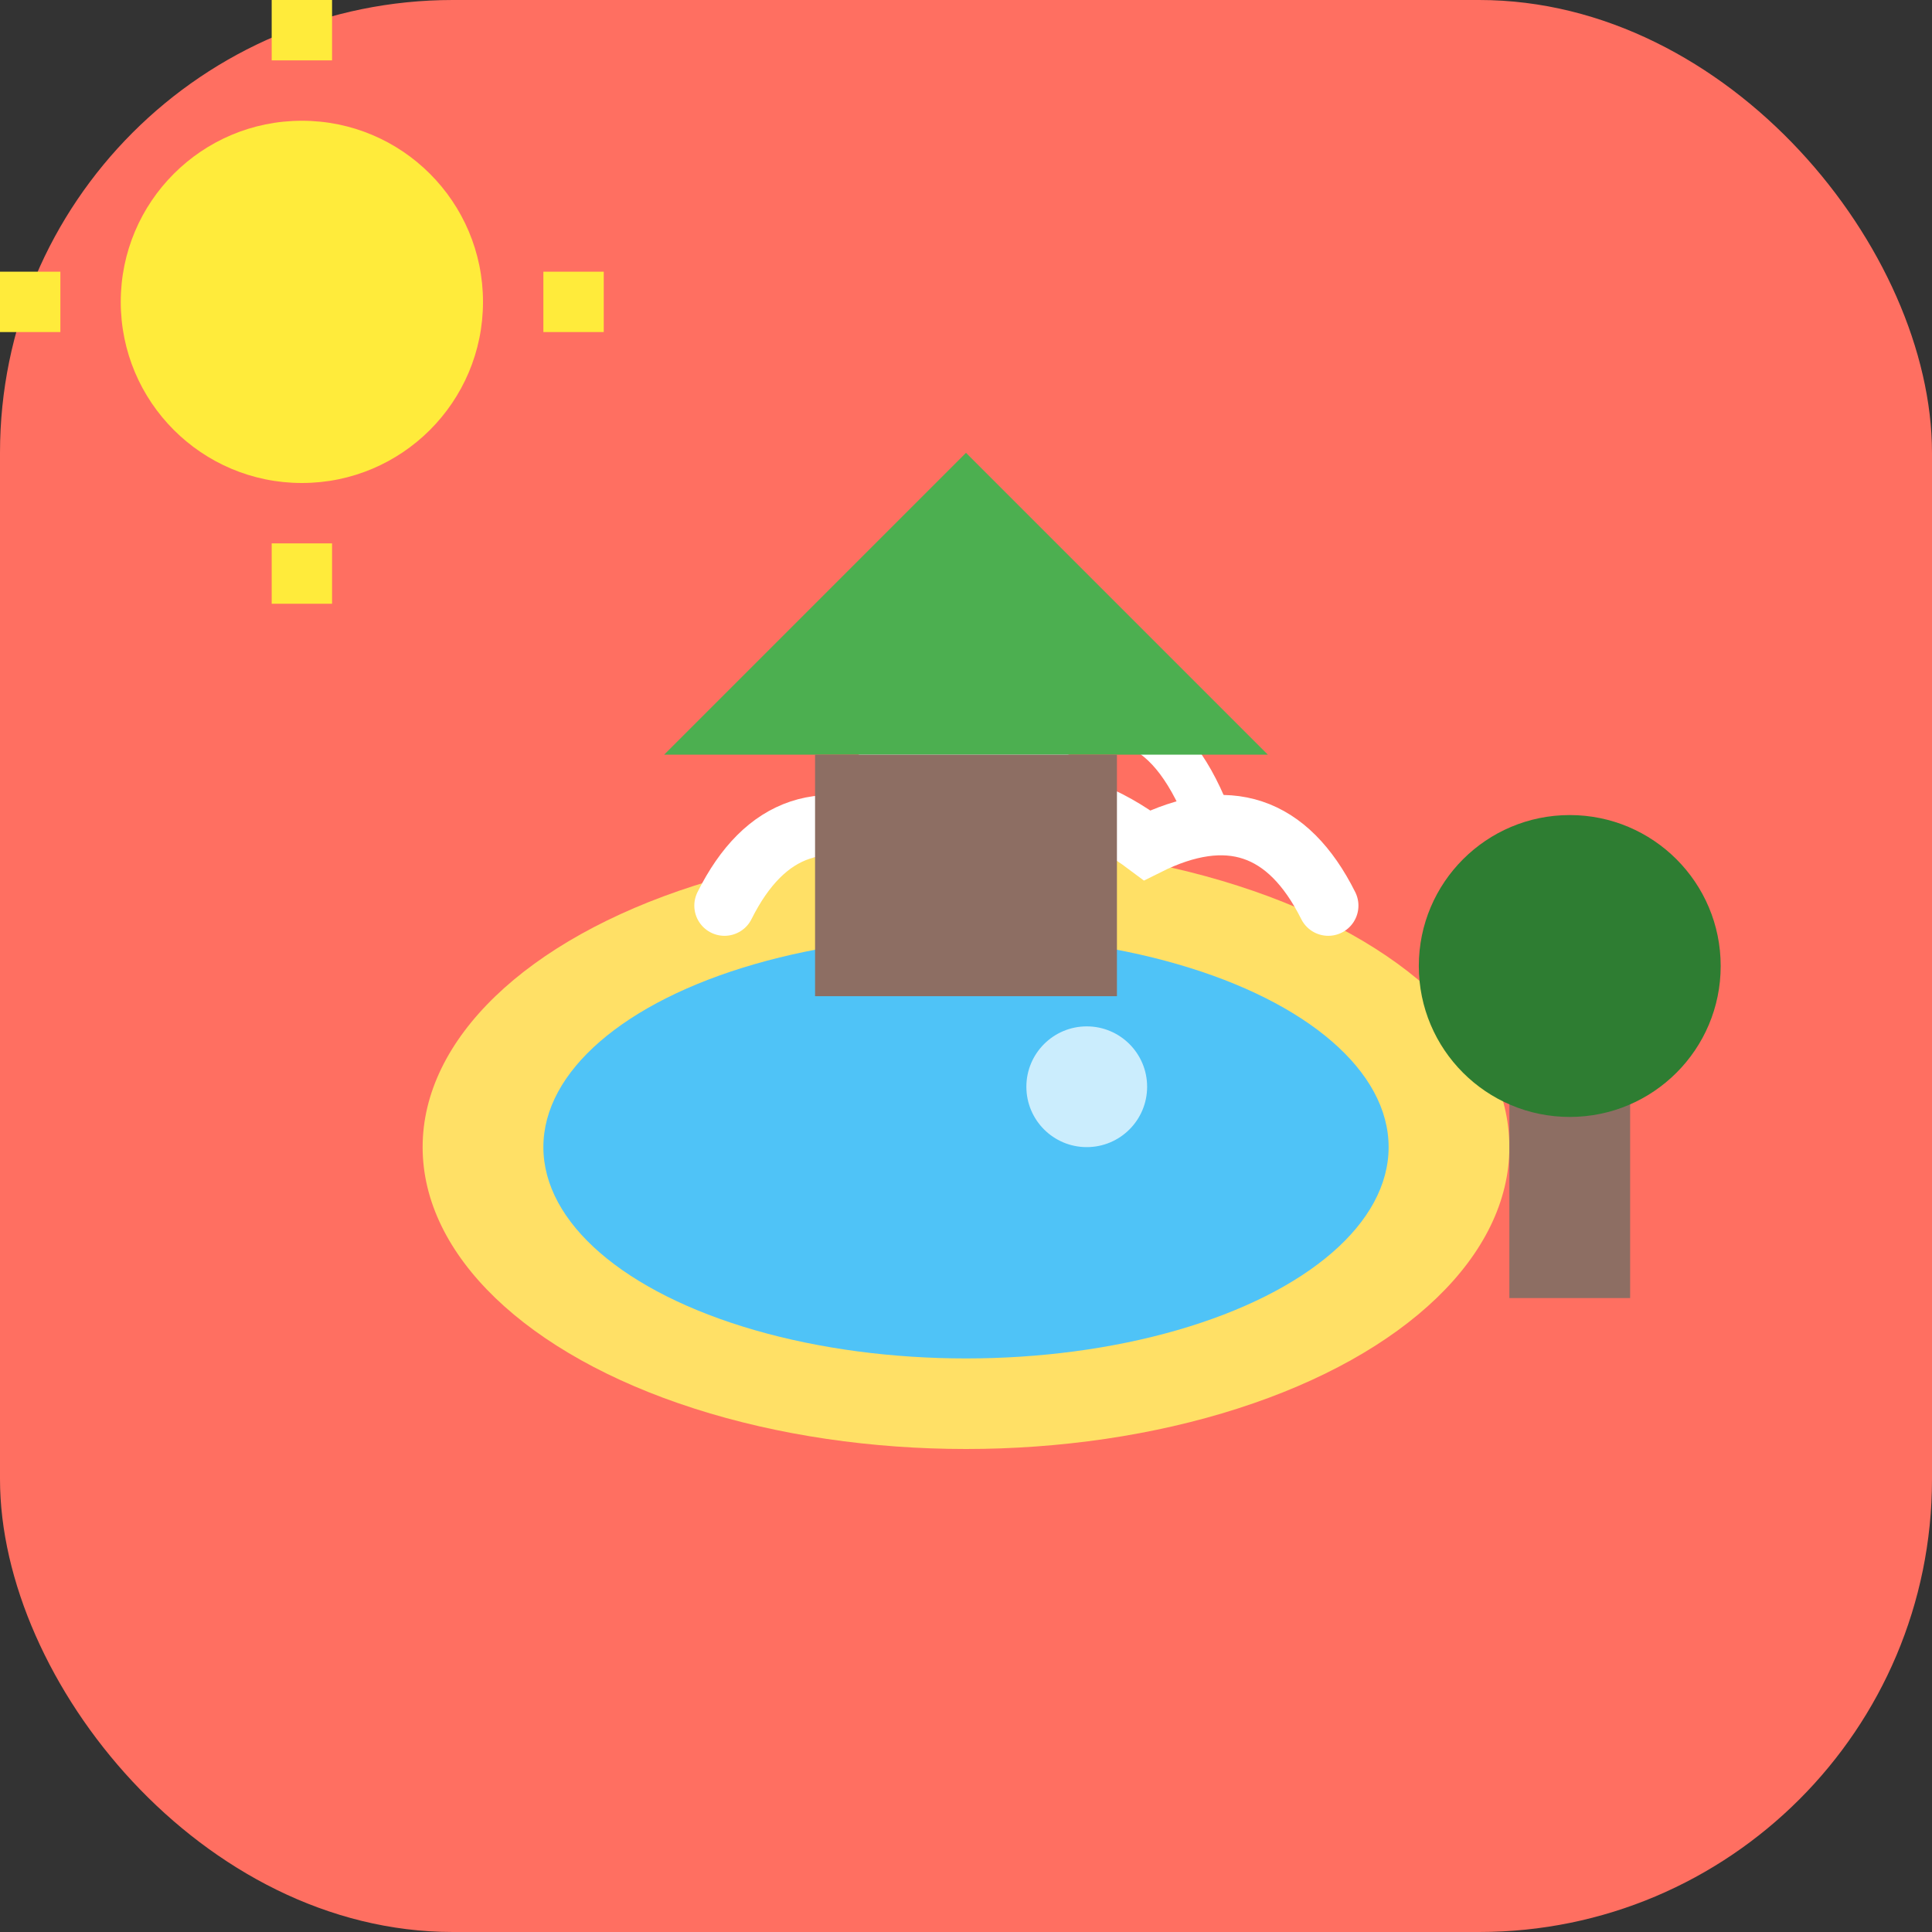 <svg xmlns="http://www.w3.org/2000/svg" width="64" height="64" viewBox="0 0 64 64">
  <rect x="0" y="0" width="64" height="64" fill="#333333" stroke="none"/>
  <!-- Фон (яркий, привлекающий внимание) -->
  <rect width="64" height="64" fill="#FF6F61" rx="15" /> <!-- Ярко-розовый фон -->

  <!-- Купель -->
  <ellipse cx="32" cy="38" rx="18" ry="10" fill="#FFE066" /> <!-- Жёлто-золотая купель -->
  <ellipse cx="32" cy="38" rx="14" ry="7" fill="#4FC3F7" /> <!-- Вода в купели (голубая) -->

  <!-- Пар (легкие волны над купелью) -->
  <path d="M24 30 Q26 26 30 28 Q34 25 38 28 Q42 26 44 30" fill="none" stroke="#FFFFFF" stroke-width="2" stroke-linecap="round" />
  <path d="M28 27 Q30 23 34 25 Q38 22 40 27" fill="none" stroke="#FFFFFF" stroke-width="1.5" stroke-linecap="round" />

  <!-- Глэмпинг (палатка) -->
  <polygon points="32,15 22,25 42,25" fill="#4CAF50" /> <!-- Зелёная крыша палатки -->
  <rect x="27" y="25" width="10" height="8" fill="#8D6E63" /> <!-- Стены палатки (коричневые) -->

  <!-- Дерево (для атмосферы природы) -->
  <rect x="50" y="35" width="4" height="8" fill="#8D6E63" /> <!-- Ствол -->
  <circle cx="52" cy="32" r="5" fill="#2E7D32" /> <!-- Крона дерева -->

  <!-- Солнце (в углу, добавляет яркости) -->
  <circle cx="10" cy="10" r="6" fill="#FFEB3B" /> <!-- Солнце -->
  <line x1="10" y1="2" x2="10" y2="0" stroke="#FFEB3B" stroke-width="2" /> <!-- Луч вверх -->
  <line x1="18" y1="10" x2="20" y2="10" stroke="#FFEB3B" stroke-width="2" /> <!-- Луч вправо -->
  <line x1="10" y1="18" x2="10" y2="20" stroke="#FFEB3B" stroke-width="2" /> <!-- Луч вниз -->
  <line x1="2" y1="10" x2="0" y2="10" stroke="#FFEB3B" stroke-width="2" /> <!-- Луч влево -->

  <!-- Блик на купели (для эффекта блеска) -->
  <circle cx="36" cy="36" r="2" fill="#FFFFFF" opacity="0.7" />
</svg>

